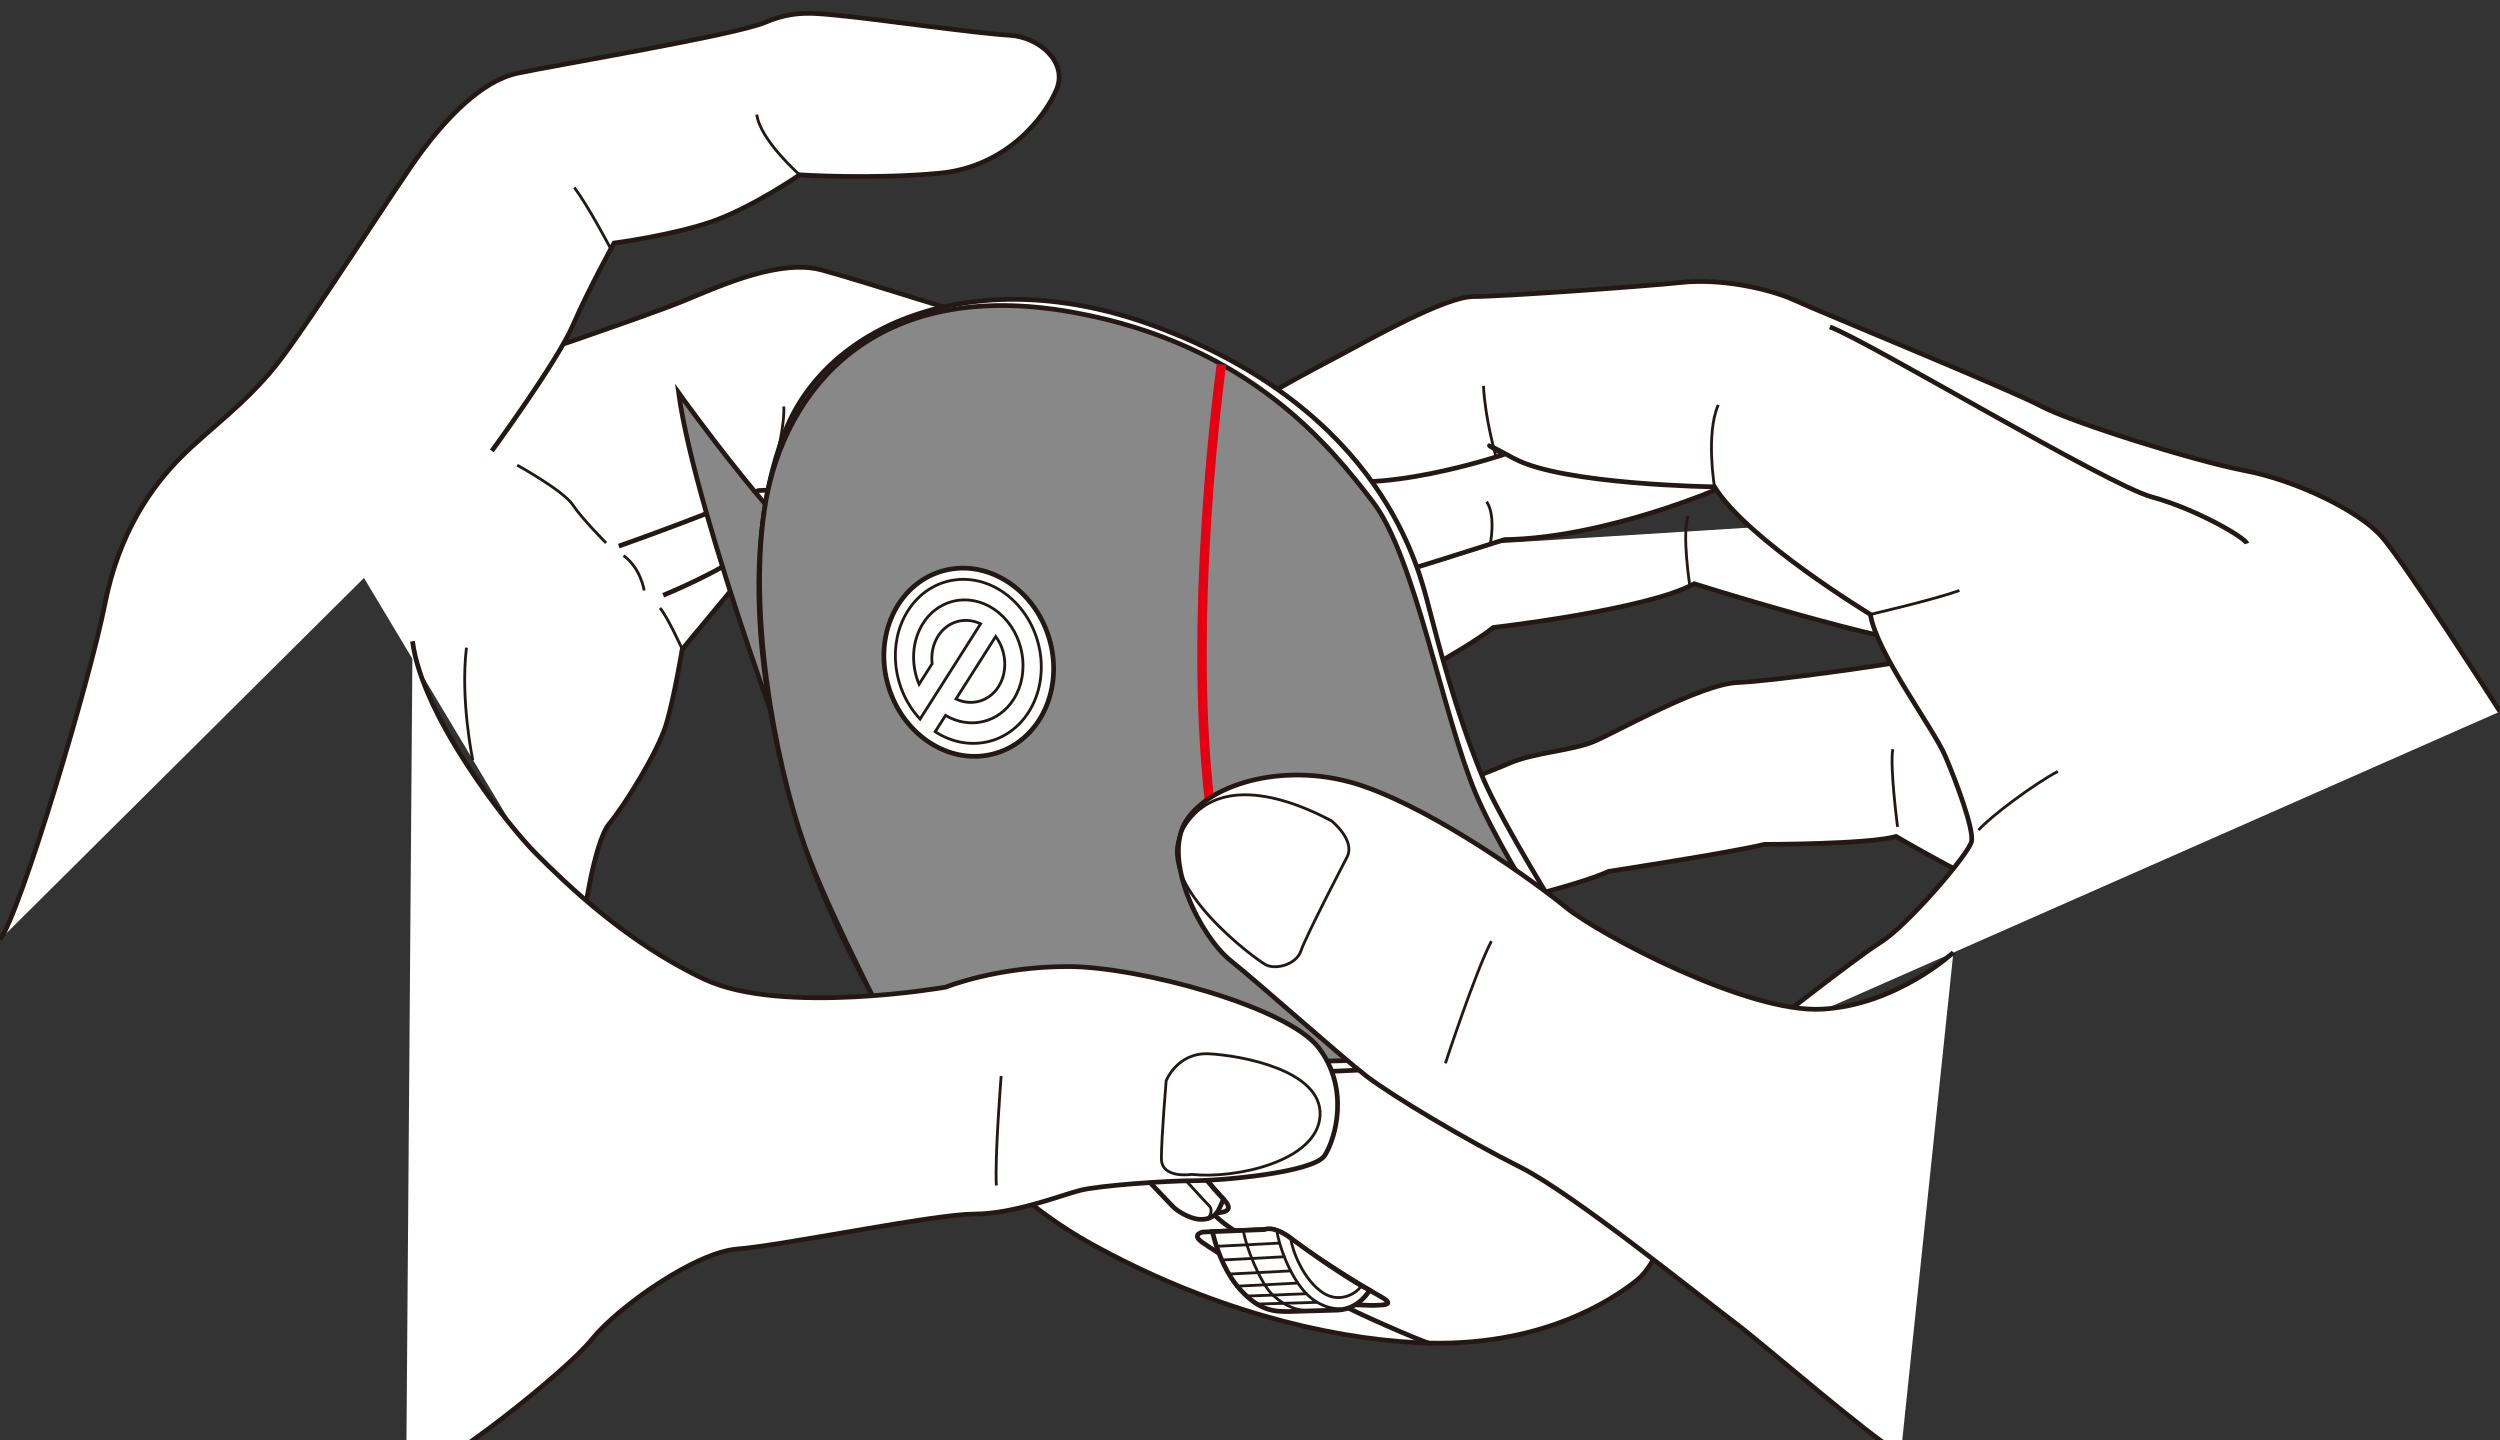 <?xml version="1.0" encoding="utf-8"?>
<!-- Generator: Adobe Illustrator 25.4.8, SVG Export Plug-In . SVG Version: 6.00 Build 0)  -->
<svg version="1.1" id="レイヤー_1" xmlns="http://www.w3.org/2000/svg" xmlns:xlink="http://www.w3.org/1999/xlink" x="0px"
	 y="0px" viewBox="0 0 375 216" enable-background="new 0 0 375 216" xml:space="preserve">
<rect x="0" y="0" width="375" height="216" fill="#333333" stroke="none"/>
<g>
	<g>
		<g>
			<path fill="#FFFFFF" stroke="#231815" stroke-width="0.709" stroke-miterlimit="10" d="M87.105,140.936
				c0.238-2.142,1.904-14.517,4.284-17.373c2.38-2.856,7.378-10.948,8.568-14.993c1.19-4.046,2.38-11.186,2.38-11.186
				c1.19-1.428,9.282-11.186,9.282-11.186c4.522-1.19,16.421-7.854,16.421-7.854l30.225-1.904l12.614-19.277
				c0,0-14.993-7.14-18.325-7.854c-3.332-0.714-23.085-7.14-29.273-8.806s-14.755,2.142-20.467,4.522
				c-5.712,2.38-28.321,9.996-28.321,9.996L46.17,72.633"/>
			<path fill="none" stroke="#231815" stroke-width="0.709" stroke-miterlimit="10" d="M92.816,81.915c0,0,16.897-5.95,20.943-8.33
				c0,0,11.424-0.476,15.231-1.19"/>
			<path fill="none" stroke="#231815" stroke-width="0.709" stroke-miterlimit="10" d="M99.48,89.292c0,0,9.282-3.808,12.376-6.664
				c0,0,10.472-2.618,14.755-4.76"/>
			<path fill="none" stroke="#231815" stroke-width="0.425" stroke-miterlimit="10" d="M71.397,68.587c0,0-9.282,1.666-11.9,1.904"
				/>
			<g>
				<path fill="#FFFFFF" stroke="#231815" stroke-width="0.709" stroke-miterlimit="10" d="M0,140.936
					c3.094-4.046,13.565-39.268,15.707-50.216s7.14-17.849,11.424-22.133c4.284-4.284,9.52-7.854,14.279-13.803
					s18.325-27.369,21.895-32.129s8.806-10.472,14.279-11.662s32.605-5.712,37.127-7.616c4.522-1.904,7.378-1.428,12.138-0.952
					c4.76,0.476,19.991,2.618,24.513,2.856c4.522,0.238,8.806,4.046,7.14,8.092c-1.666,4.046-7.378,11.662-17.611,12.614
					c-10.234,0.952-20.943,0.238-20.943,0.238s-6.902,4.76-12.851,6.902c-5.95,2.142-14.993,3.332-14.993,3.332
					s-3.808,6.902-6.188,12.376S73.777,67.635,73.777,67.635"/>
				<path fill="none" stroke="#231815" stroke-width="0.425" stroke-miterlimit="10" d="M91.626,37.333
					c0,0-3.332-6.348-5.474-9.204"/>
				<path fill="none" stroke="#231815" stroke-width="0.425" stroke-miterlimit="10" d="M119.947,26.225
					c0,0-5.95-5.236-6.426-9.044"/>
			</g>
			<path fill="none" stroke="#231815" stroke-width="0.425" stroke-miterlimit="10" d="M77.585,69.777c0,0,6.902,3.808,8.33,5.95
				c1.428,2.142,4.998,5.712,4.998,5.712"/>
			<path fill="none" stroke="#231815" stroke-width="0.425" stroke-miterlimit="10" d="M115.425,72.633
				c0,0,2.38-8.092,2.142-11.662"/>
			<path fill="none" stroke="#231815" stroke-width="0.425" stroke-miterlimit="10" d="M102.336,97.384c0,0-2.142-4.76-3.332-6.188
				"/>
			<path fill="none" stroke="#231815" stroke-width="0.425" stroke-miterlimit="10" d="M96.624,88.578c0,0-0.476-3.332-3.094-5.236
				"/>
			<path fill="none" stroke="#231815" stroke-width="0.425" stroke-miterlimit="10" d="M70.921,114.043
				c0,0-1.904-9.044-0.952-16.897"/>
		</g>
		<g>
			<path fill="#FFFFFF" stroke="#231815" stroke-width="0.709" stroke-miterlimit="10" d="M301.058,133.797
				c-2.38,0-16.659-8.33-16.659-8.33c-4.046,1.19-19.753,1.19-19.753,1.19c-4.76,1.19-23.323,4.046-23.323,4.046
				c-5.236,2.38-19.991,5.712-19.991,5.712l-10.631-15.87c0,0,11.821-4.359,15.629-6.025c3.808-1.666,9.52-1.904,12.851-3.332
				c3.332-1.428,15.945-8.568,21.419-8.806c5.474-0.238,22.371-2.618,27.131-3.57"/>
			<path fill="#FFFFFF" stroke="#231815" stroke-width="0.709" stroke-miterlimit="10" d="M304.028,76.539l-11.781,20.605
				c-9.269-0.476-38.114-9.581-38.114-9.581c-7.112,3.925-30.124,6.557-30.124,6.557c-4.473,3.583-18.923,11.183-18.923,11.183
				s-11.203-22.276-9.934-21.959"/>
			<path fill="#FFFFFF" stroke="#231815" stroke-width="0.709" stroke-miterlimit="10" d="M195.213,70.71
				c0,0,3.57,18.325,8.092,17.135c4.522-1.19,22.371-6.902,22.371-6.902c15.231-0.238,32.605-7.854,32.605-7.854l5.712-14.517"/>
			<path fill="#FFFFFF" stroke="#231815" stroke-width="0.709" stroke-miterlimit="10" d="M262.031,156.54
				c0,0,16.095-12.755,20.043-15.184s13.362-13.362,13.666-15.184s-2.126-8.503-3.948-12.755
				c-1.822-4.252-10.325-15.488-11.236-21.258c0,0-18.525-11.236-23.383-19.132c0,0-22.776-0.304-30.064-4.252
				s-1.518-0.607-1.518-0.607s-19.739,6.681-29.153,3.037s-11.844-6.377-11.236-8.199s11.236-7.288,15.791-9.718
				c4.555-2.429,15.791-8.807,20.043-8.807s25.509-1.518,31.279-2.126s13.058,0.911,17.006,2.733s32.19,13.362,36.745,15.791
				s22.776,8.199,30.672,9.718s17.006,6.074,20.347,9.718c3.34,3.644,17.917,26.42,17.917,26.42"/>
			<path fill="none" stroke="#231815" stroke-width="0.709" stroke-miterlimit="10" d="M274.482,49.037
				c5.77,2.126,41.604,23.687,48.285,25.509s13.969,6.074,14.273,6.985"/>
			<path fill="none" stroke="#231815" stroke-width="0.425" stroke-miterlimit="10" d="M224.412,68.546
				c0,0-1.653-5.671-1.891-10.668"/>
			<path fill="none" stroke="#231815" stroke-width="0.425" stroke-miterlimit="10" d="M257.172,73.028
				c0,0-1.332-8.011,0.572-12.295"/>
			<path fill="none" stroke="#231815" stroke-width="0.425" stroke-miterlimit="10" d="M280.555,92.16
				c0,0,9.317-2.148,13.363-3.582"/>
			<path fill="none" stroke="#231815" stroke-width="0.425" stroke-miterlimit="10" d="M253.477,87.898
				c0,0-1.214-7.829-0.255-10.506"/>
			<path fill="none" stroke="#231815" stroke-width="0.425" stroke-miterlimit="10" d="M223.533,81.626
				c0,0,0.892-4.234-0.536-6.376"/>
			<path fill="none" stroke="#231815" stroke-width="0.425" stroke-miterlimit="10" d="M284.637,124.039
				c0,0-1.19-9.044-0.714-11.662"/>
			<path fill="none" stroke="#231815" stroke-width="0.425" stroke-miterlimit="10" d="M296.774,124.515
				c1.904-2.142,8.33-6.902,11.9-8.806"/>
		</g>
		<g>
			<g>
				<path fill="#888888" stroke="#231815" stroke-width="0.709" stroke-miterlimit="10" d="M120.999,121.541
					c0,0-16.648-43.831-19.204-62.623c0,0,16.528,23.184,25.29,28.849"/>
				<g>
					<path fill="#FFFFFF" stroke="#231815" stroke-width="0.709" stroke-miterlimit="10" d="M212.765,201.408
						c18.326,0.87,29.192-6.509,32.791-9.392c3.599-2.883,5.862-11.489,5.752-14.946c-0.11-3.456-1.464-9.757-2.024-12.853
						c-0.56-3.096-2.506-6.264-3.605-8.189c-1.099-1.926-19.406-29.945-23.408-39.737c-4.002-9.791-6.51-19.745-7.954-25.235
						c-1.443-5.49-6.783-29.51-41.247-42.19c-26.238-9.653-48.789-0.635-55.317,15.854c-5.421,13.694-5.309,32.958,0.882,55.463
						c4.463,16.225,11.065,26.388,14.039,32.868s12.885,23.464,30.966,33.499C180.995,196.182,198.75,200.743,212.765,201.408z"/>
					
						<ellipse transform="matrix(0.233 -0.973 0.973 0.233 27.727 297.701)" fill="#FFFFFF" stroke="#231815" stroke-width="0.709" stroke-miterlimit="10" cx="202.522" cy="131.279" rx="1.436" ry="0.914"/>
					<g>
						<path fill="#FFFFFF" stroke="#231815" stroke-width="0.425" stroke-miterlimit="10" d="M147.089,93.572
							c-2.291-1.097-4.944-0.411-6.372,1.84c-0.777,1.227-1.064,2.701-0.899,4.145l-1.962,3.086c-1.229-2.956-1.107-6.45,0.595-9.13
							c2.544-4.007,7.663-4.71,11.407-1.567c3.746,3.137,4.725,8.953,2.18,12.954c-2.282,3.592-6.632,4.526-10.207,2.412
							l-1.556,2.445c4.848,3.151,10.889,1.98,14.028-2.957c3.395-5.346,2.094-13.08-2.907-17.272
							c-5.003-4.195-11.812-3.26-15.208,2.086c-3.136,4.935-2.264,11.905,1.825,16.247L147.089,93.572z"/>
						<path fill="#FFFFFF" stroke="#231815" stroke-width="0.425" stroke-miterlimit="10" d="M149.356,95.469l-5.957,9.376
							c2.293,1.097,4.943,0.409,6.375-1.841C151.203,100.752,150.965,97.644,149.356,95.469z"/>
					</g>
					<path fill="none" stroke="#231815" stroke-width="0.709" stroke-miterlimit="10" d="M249.04,186.807
						c-7.863-3.763-26.449-16.088-35.077-24.464c0,0-3.449-2.37-6.725-2.035s-28.507,1.196-41.712,1.212
						c-13.205,0.017-28.949-1.463-28.949-1.463"/>
					<g>
						<path fill="#FFFFFF" stroke="#231815" stroke-width="0.709" stroke-miterlimit="10" d="M234.35,168.758
							c-3.35-1.969-11.603-8.54-15.255-11.855l3.3-5.929l2.741,0.057c0,0,1.076,0.283,2.116,1.259
							c1.04,0.976,7.236,6.315,9.208,7.578c0,0,0.86,0.751,0.888,1.615s0.57,4.307,0.719,5.369c0.149,1.062-0.355,1.539-1.304,1.598
							S234.35,168.758,234.35,168.758z"/>
						<path fill="none" stroke="#231815" stroke-width="0.425" stroke-miterlimit="10" d="M219.353,156.95l3.356,0.271
							c0,0,1.101,0.025,1.513-1.098l1.594-3.858c0,0,0.131-1.217-0.68-1.234"/>
						<path fill="none" stroke="#231815" stroke-width="0.425" stroke-miterlimit="10" d="M223.849,156.902
							c1.61,1.587,8.59,7.747,14.08,10.969"/>
					</g>
					<path fill="#FFFFFF" stroke="#231815" stroke-width="0.709" stroke-miterlimit="10" d="M196.911,195.496l9.006,0.319
						c1.872-0.06,3.574-0.056,0.845-1.526c-2.728-1.47-11.557-7.1-12.953-8.382c-1.396-1.282-3.133-1.515-3.133-1.515l-10.194,0.411
						c0,0-1.922,0.321-0.094,1.589s11.125,7.114,12.381,7.622C194.025,194.521,196.911,195.496,196.911,195.496z"/>
					<path fill="none" stroke="#231815" stroke-width="0.709" stroke-miterlimit="10" d="M201.19,195.648
						c1.756,1.069,11.26,5.236,13.299,5.892"/>
					<path fill="none" stroke="#231815" stroke-width="0.709" stroke-miterlimit="10" d="M181.751,181.894
						c0,0,4.034,0.369,1.886-1.898c-2.148-2.267-8.465-9.808-9.428-11.529s-4.795-3.913-6.824-3.783
						c-2.029,0.129-2.855,2.037-1.058,4.142C168.125,170.931,181.751,181.894,181.751,181.894z"/>
					<path fill="none" stroke="#231815" stroke-width="0.709" stroke-miterlimit="10" d="M185.19,184.613
						c0,0-2.185-1.397-3.04-2.429"/>
					<path fill="none" stroke="#231815" stroke-width="0.709" stroke-miterlimit="10" d="M167.27,164.471
						c0,0-1.571-2.108-2.014-2.95"/>
					<g>
						<path fill="#FFFFFF" stroke="#231815" stroke-width="0.709" stroke-miterlimit="10" d="M183.533,179.884l-0.671,1.457
							c-0.627,1.361-1.94,1.66-3.111,1.546c-1.171-0.114-3.062-1.092-3.846-1.932c-0.784-0.84-3.803-3.988-3.803-3.988l-0.18-1.573
							l0.971-2.107l4.966-0.017C177.859,173.271,182.29,178.663,183.533,179.884z"/>
						<path fill="none" stroke="#231815" stroke-width="0.425" stroke-miterlimit="10" d="M181.204,182.771
							c0,0,0.928-1.127,0.168-1.903c-0.76-0.776-3.651-3.971-3.651-3.971"/>
						<polyline fill="none" stroke="#231815" stroke-width="0.425" stroke-miterlimit="10" points="178.616,174.188 
							178.097,175.314 177.418,176.863 172.101,176.967 						"/>
					</g>
					<g>
						<path fill="#FFFFFF" stroke="#231815" stroke-width="0.709" stroke-miterlimit="10" d="M177.743,172.809l-0.769,1.668
							l-0.908,0.699l-5.036,0.074c0,0-3.384-3.742-4.202-4.97c-0.818-1.228-0.754-2.636-0.394-3.534l0.951-2.063
							c0,0,4.207,0.129,6.503,3.316S177.743,172.809,177.743,172.809z"/>
						<path fill="none" stroke="#231815" stroke-width="0.425" stroke-miterlimit="10" d="M176.391,174.926
							c-1.109-1.282-3.466-4.018-4.189-4.99c-0.723-0.972-2.205-2.027-3.596-2.243s-2.461,0.033-2.156,1.851"/>
					</g>
					<g>
						<path fill="#FFFFFF" stroke="#231815" stroke-width="0.709" stroke-miterlimit="10" d="M205.43,193.53
							c0,0-1.507,2.839-4.768,2.986l-7.281,0.21c-2.14,0.025-4.348-0.035-7.259-3.186c-2.912-3.151-4.033-7.803-4.259-8.793
							l7.818-0.315c0,0,1.243-0.7,3.894,1.273C196.226,187.679,202.394,192.004,205.43,193.53z"/>
						<path fill="none" stroke="#231815" stroke-width="0.425" stroke-miterlimit="10" d="M201.998,196.287
							c-2.005,0.248-4.255-0.373-6.087-2.28c-2.386-2.483-4.099-7.157-4.363-9.354"/>
						<path fill="none" stroke="#231815" stroke-width="0.425" stroke-miterlimit="10" d="M197.027,196.556
							c-2.005,0.248-4.148-0.482-6.087-2.28c-1.939-1.798-4.163-7.519-4.427-9.716"/>
						<path fill="none" stroke="#231815" stroke-width="0.425" stroke-miterlimit="10" d="M204.221,192.873
							c-0.963,1.398-3.43,2.535-5.687,1.101c-3.046-1.936-4.718-6.467-4.901-8.148"/>
						
							<line fill="none" stroke="#231815" stroke-width="0.425" stroke-miterlimit="10" x1="182.481" y1="186.95" x2="191.967" y2="186.46"/>
						
							<line fill="none" stroke="#231815" stroke-width="0.425" stroke-miterlimit="10" x1="183.295" y1="188.998" x2="192.781" y2="188.508"/>
						
							<line fill="none" stroke="#231815" stroke-width="0.425" stroke-miterlimit="10" x1="184.271" y1="191.115" x2="193.757" y2="190.625"/>
						
							<line fill="none" stroke="#231815" stroke-width="0.425" stroke-miterlimit="10" x1="185.309" y1="192.942" x2="194.795" y2="192.452"/>
						
							<line fill="none" stroke="#231815" stroke-width="0.425" stroke-miterlimit="10" x1="187.087" y1="194.41" x2="196.101" y2="194.054"/>
						
							<line fill="none" stroke="#231815" stroke-width="0.425" stroke-miterlimit="10" x1="188.549" y1="195.609" x2="197.67" y2="195.345"/>
					</g>
					<g>
						<path fill="#FFFFFF" stroke="#231815" stroke-width="0.709" stroke-miterlimit="10" d="M217.959,156.005
							c-2.427-1.97-10.951-10.135-15.045-15.57c0,0-0.783-1.133,0.399-1.945c0.914-0.627,3.824-2.14,3.824-2.14l2.822-0.119
							c0,0,1.458-0.392,2.517,1.16c1.059,1.552,6.21,7.644,10.538,11.313c0,0,1.175,0.683,0.69,1.737l-1.793,4.353
							c0,0-0.327,1.136-1.318,1.166L217.959,156.005z"/>
						<path fill="none" stroke="#231815" stroke-width="0.425" stroke-miterlimit="10" d="M202.746,139.507l1.958,0.194
							c0,0,1.131,0.094,2.126-0.37l4.35-2.999"/>
						<path fill="none" stroke="#231815" stroke-width="0.425" stroke-miterlimit="10" d="M221.354,155.664
							c-2.666-2.222-11.52-10.791-15.092-16.127"/>
					</g>
				</g>
				<path fill="#888888" stroke="#231815" stroke-width="0.709" stroke-miterlimit="10" d="M120.729,126.965
					c-4.593-12.949-8.684-35.721-5.857-51.762c2.896-16.438,16.039-33.806,46.128-28.348c26.494,4.806,38.614,20.194,44.945,28.444
					s10.458,31.969,15.43,43.775s21.048,35.323,23.162,37.535c2.114,2.211,2.76,8.262,2.825,9.88
					c0.064,1.618,1.578,12.496,0.98,14.41c-0.599,1.914-1.5,3.031-2.46,2.664c-0.96-0.367-8.865-5.588-13.012-7.989
					c-4.147-2.4-15.212-12.357-17.169-14.035s-6.32-2.719-11.174-2.525c-4.854,0.194-37.913,0.836-37.913,0.836l-1.337-3.053
					c0,0-1.424-1.834-3.716-1.742c-2.292,0.091-0.184,2.168-0.184,2.168l1.591,2.637c-7.831,0.042-27.627-1.737-27.627-1.737
					S124.458,137.479,120.729,126.965z M206.565,134.591l-5.535,2.4c0,0-1.538,2.422-0.363,4.555s11.415,12.985,17.036,17.302
					c5.621,4.317,15.884,11.172,17.545,11.833c1.661,0.66,3.112,0.602,3.228-1.037c0.116-1.639,0.03-8.356,0.03-8.356
					s-0.993-2.14-2.872-3.7c-1.878-1.56-10.771-5.928-24.34-22.823C211.294,134.765,209.278,134.301,206.565,134.591z
					 M203.145,128.681c-0.992-0.295-2.155,0.673-2.597,2.161c-0.442,1.488,0.004,2.934,0.996,3.228
					c0.992,0.295,2.155-0.673,2.597-2.161C204.583,130.421,204.137,128.975,203.145,128.681z M141.209,85.697
					c-6.654,2.002-10.211,9.732-7.944,17.265c2.267,7.533,9.499,12.016,16.153,10.014c6.654-2.002,10.211-9.732,7.944-17.265
					C155.095,88.178,147.863,83.694,141.209,85.697z"/>
			</g>
			<path fill="none" stroke="#E50012" stroke-width="1.417" stroke-miterlimit="10" d="M183.223,54.647
				c0,0-5.504,39.09-1.398,68.678"/>
		</g>
		<g>
			<path fill="#FFFFFF" stroke="#231815" stroke-width="0.709" stroke-miterlimit="10" d="M285.111,218.187
				c-5.466-3.34-20.347-16.399-25.205-20.043s-23.991-19.132-31.886-23.08s-19.132-10.629-23.08-13.666
				c-3.948-3.037-15.791-13.666-20.347-17.31s-10.325-15.184-6.681-20.954s15.488-9.11,26.724-5.163
				c11.236,3.948,25.509,14.273,30.368,18.221s27.028,15.791,38.264,15.184s19.739-8.503,19.739-8.503"/>
			<path fill="none" stroke="#231815" stroke-width="0.425" stroke-miterlimit="10" d="M216.809,159.5
				c0,0,4.522-13.803,6.902-18.325"/>
			<path fill="none" stroke="#231815" stroke-width="0.425" stroke-miterlimit="10" d="M202.054,128.561
				c0,0-6.188,11.9-6.902,14.041c-0.714,2.142-3.808,2.856-5.236,2.142s-16.659-11.882-12.851-19.625
				c3.808-7.744,12.613-7.268,22.609-2.032C199.674,123.087,203.374,126.003,202.054,128.561z"/>
		</g>
		<g>
			<path fill="#FFFFFF" stroke="#231815" stroke-width="0.709" stroke-miterlimit="10" d="M60.926,221.853
				c5.236-1.19,24.037-16.183,27.845-20.943c3.808-4.76,15.469-13.089,21.895-13.565c6.426-0.476,29.511-5.236,35.461-5.236
				c5.95,0,13.089-2.856,15.945-3.57c2.856-0.714,12.852-1.428,16.897-1.428s18.087-1.19,19.753-3.808
				c1.666-2.618,3.729-10.113-0.952-16.183c-4.681-6.07-26.893-12.138-37.603-12.138s-18.325,3.094-18.325,3.094
				s-24.513,4.284-36.175-1.19s-20.705-14.279-25.227-18.801c-4.522-4.522-17.135-20.705-18.563-31.891"/>
			<path fill="none" stroke="#231815" stroke-width="0.425" stroke-miterlimit="10" d="M150.172,161.403
				c0,0-0.981,12.431-0.714,16.421"/>
			<path fill="none" stroke="#231815" stroke-width="0.425" stroke-miterlimit="10" d="M174.923,162.117
				c0,0,1.666-4.284,6.426-4.046s17.042,2.453,16.659,9.282c-0.383,6.829-12.613,9.52-19.277,8.806c0,0-4.522,0.714-4.522-2.38
				C174.209,170.685,174.923,162.117,174.923,162.117z"/>
		</g>
	</g>
</g>
<g>
</g>
<g>
</g>
<g>
</g>
<g>
</g>
<g>
</g>
<g>
</g>
<g>
</g>
<g>
</g>
<g>
</g>
<g>
</g>
<g>
</g>
</svg>
